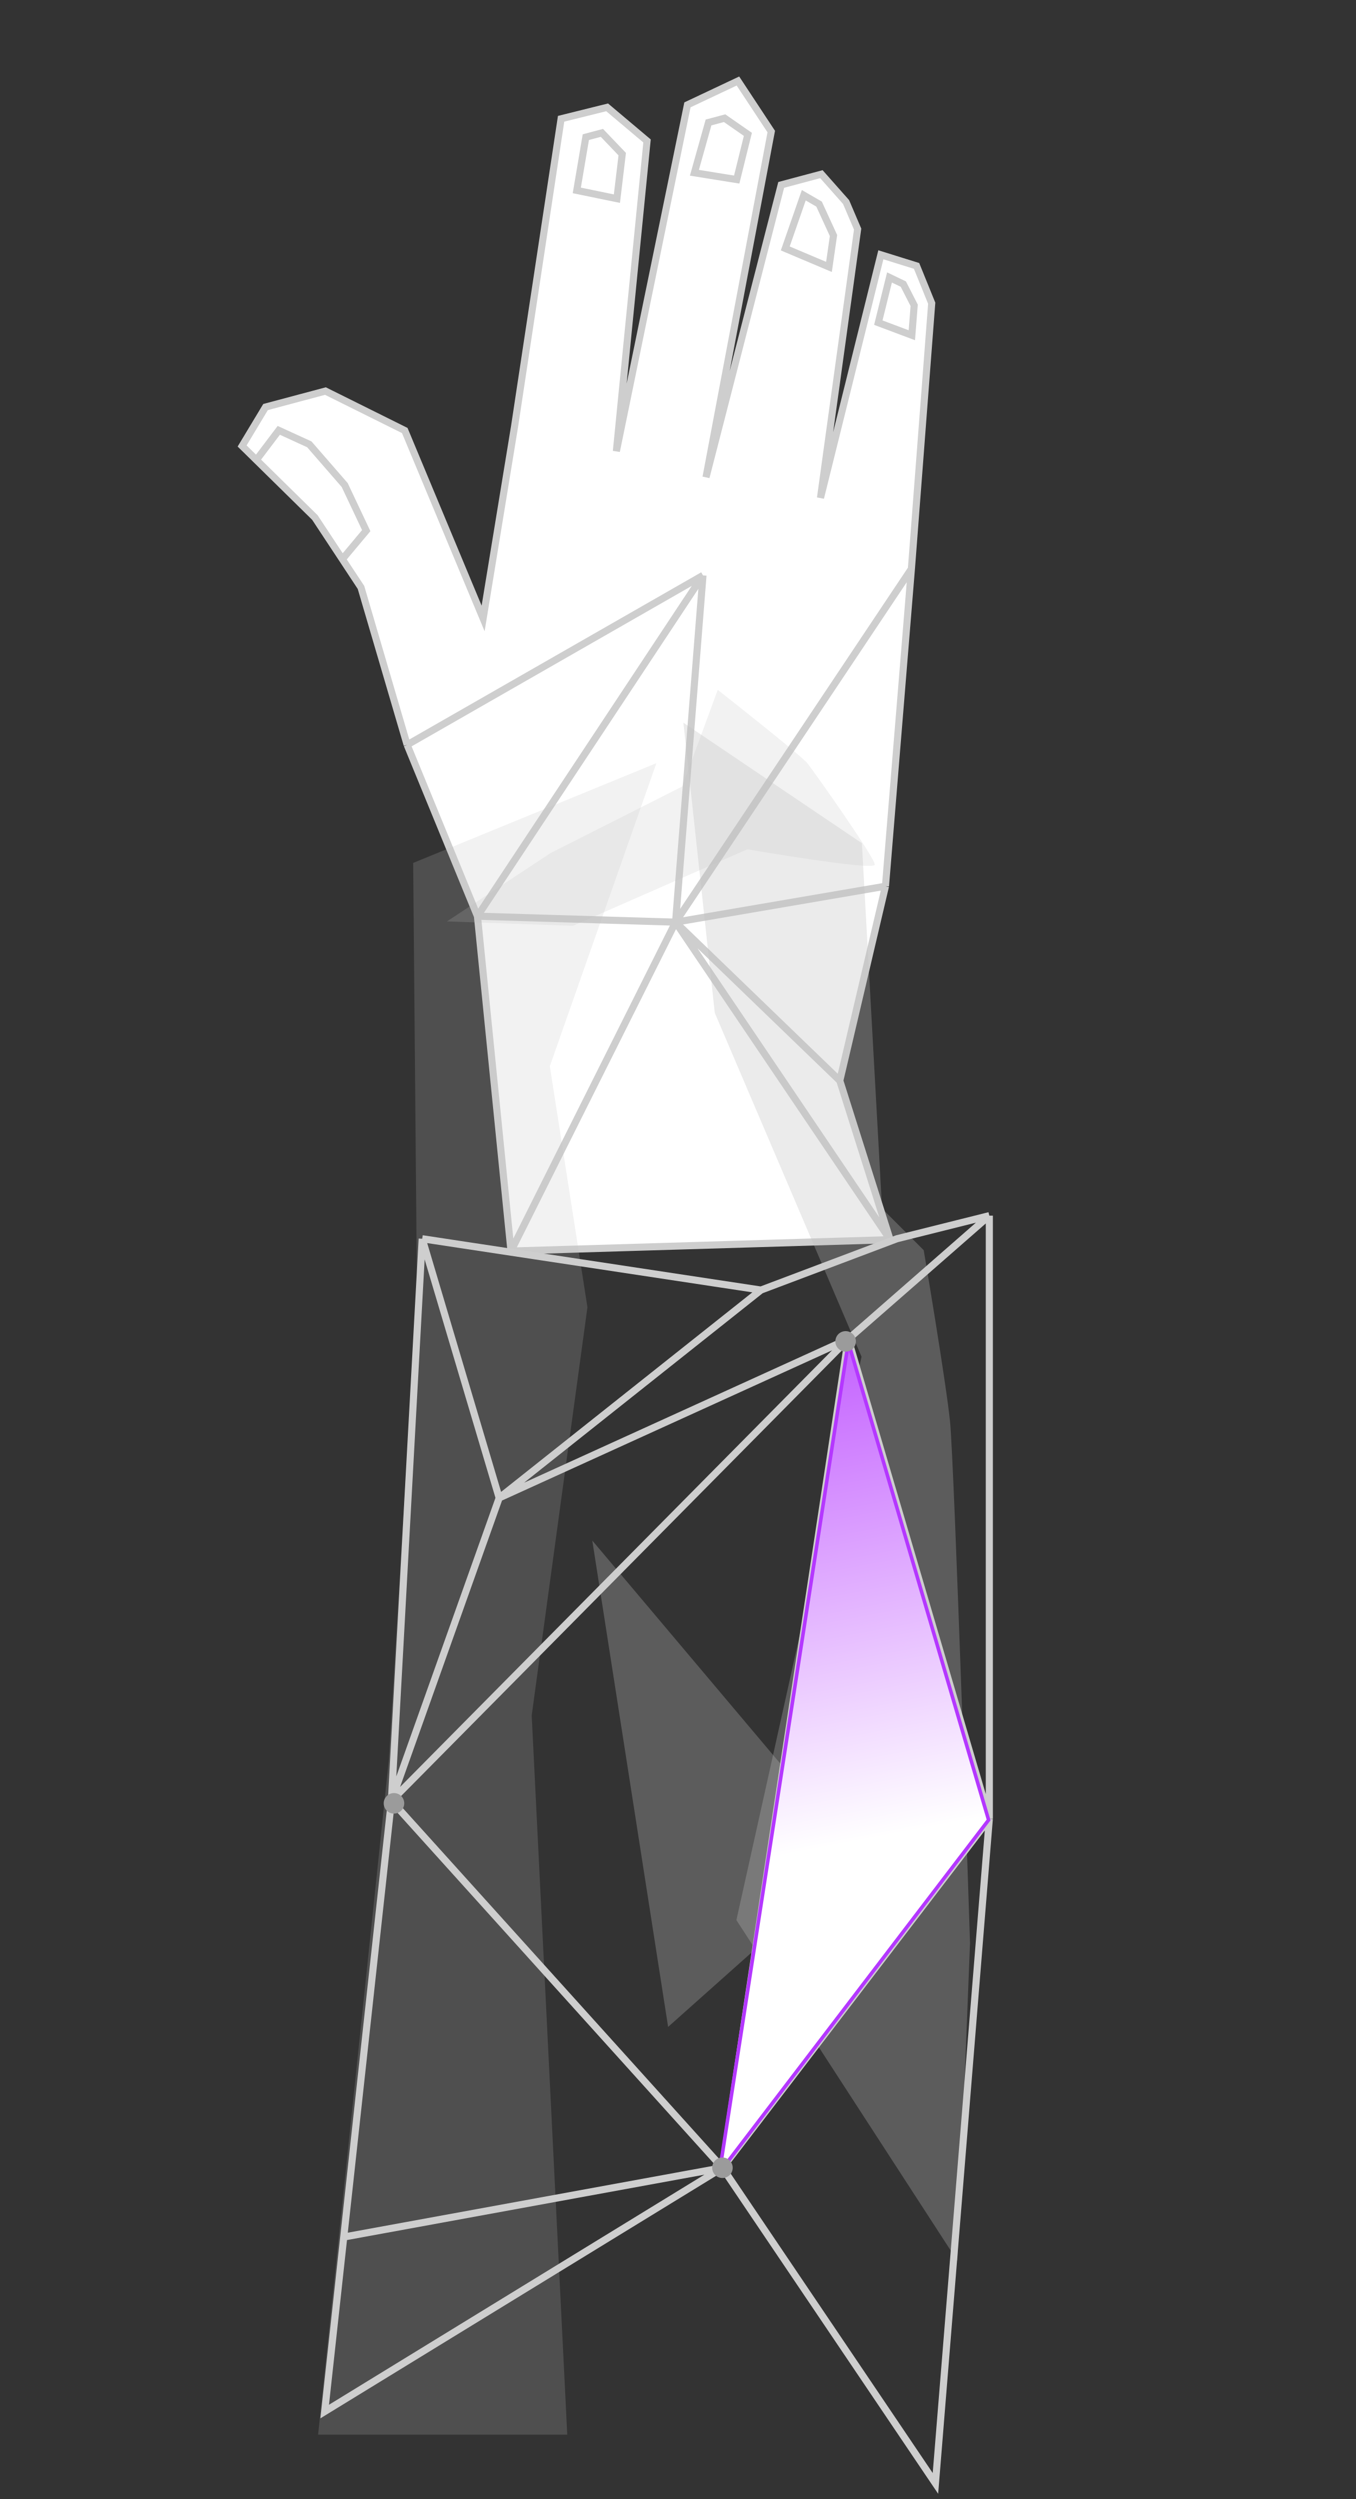 <?xml version="1.0" encoding="UTF-8"?> <svg xmlns="http://www.w3.org/2000/svg" width="191" height="352" viewBox="0 0 191 352" fill="none"><rect x="0" y="0" width="191" height="352" fill="#333333" stroke="none"/> <path d="M71.976 176.205L67.25 129.042L57.349 104.907L50.848 82.738L48.224 78.757L44.355 72.89L36.111 64.785L34.105 62.813L37.404 57.332L45.837 55.079L57.014 60.636L68.05 87.108L72.478 60.074L79.034 16.73L85.519 15.119L91.138 19.852L86.819 63.555L96.831 14.767L103.942 11.411L108.635 18.53L99.446 67.22L110.037 26.043L115.699 24.53L119.175 28.456L120.801 32.269L115.571 70.128L124.073 35.885L129.103 37.453L131.236 42.708L128.375 80.121L124.722 124.819L118.29 152.208L125.373 174.603L71.976 176.205Z" fill="white"></path> <path d="M71.976 176.205L67.25 129.042M71.976 176.205L125.373 174.603M71.976 176.205L95.156 129.883M67.25 129.042L57.349 104.907M67.25 129.042L95.156 129.883M67.25 129.042L99.02 81.04M57.349 104.907L50.848 82.738L48.224 78.757M57.349 104.907L99.02 81.04M125.373 174.603L118.29 152.208M125.373 174.603L95.156 129.883M118.29 152.208L95.156 129.883M118.29 152.208L124.722 124.819M128.375 80.121L95.156 129.883M128.375 80.121L124.722 124.819M128.375 80.121L131.236 42.708L129.103 37.453L124.073 35.885L115.571 70.128L120.801 32.269L119.175 28.456L115.699 24.53L110.037 26.043L99.446 67.22L108.635 18.53L103.942 11.411L96.831 14.767L86.819 63.555L91.138 19.852L85.519 15.119L79.034 16.73L72.478 60.074L68.05 87.108L57.014 60.636L45.837 55.079L37.404 57.332L34.105 62.813L36.111 64.785M95.156 129.883L124.722 124.819M95.156 129.883L99.02 81.04M48.224 78.757L44.355 72.89L36.111 64.785M48.224 78.757L51.585 74.737L48.554 68.318L43.572 62.584L39.267 60.613L36.111 64.785M86.894 27.979L87.645 21.711L84.782 18.714L82.517 19.319L81.245 26.818L86.894 27.979ZM103.769 25.291L105.343 18.924L102.065 16.645L99.8 17.25L97.811 24.334L103.769 25.291ZM116.765 37.594L117.404 33.176L115.37 28.744L113.217 27.499L110.609 34.992L116.765 37.594ZM128.437 47.218L128.767 43.004L127.24 40.014L125.291 39.078L123.717 45.445L128.437 47.218Z" stroke="#CECECE"></path> <g style="mix-blend-mode:overlay" opacity="0.3"> <path d="M121.403 118.763L124.244 170.216L130.109 176.082C130.109 176.082 133.209 194.336 133.816 200.207C134.424 206.077 136.633 273.671 136.633 273.671L134.856 318.434L103.724 270.439L121.354 191.093L100.68 142.66L96.26 101.79L121.403 118.763Z" fill="#BCBCBC"></path> </g> <g style="mix-blend-mode:multiply" opacity="0.2"> <path d="M92.453 107.491L77.444 150.169L82.745 184.123L74.894 241.621L79.902 342.913H44.807L54.776 247.81L58.729 181.815L58.198 121.54L92.453 107.491Z" fill="#BCBCBC"></path> </g> <g style="mix-blend-mode:overlay" opacity="0.3"> <path d="M83.428 216.981L120.986 261.53L94.108 285.481L83.428 216.981Z" fill="#BCBCBC"></path> </g> <g style="mix-blend-mode:multiply" opacity="0.2"> <path d="M80.695 130.396L105.268 119.617C105.268 119.617 123.185 122.713 123.217 121.775C123.248 120.837 114.662 108.651 113.704 107.486C112.747 106.321 101.1 97.162 101.1 97.162L96.1 110.774L77.555 120.153L62.957 129.777L80.695 130.396Z" fill="#BCBCBC"></path> </g> <path d="M55.132 253.631L59.47 174.472M55.132 253.631L48.419 315.079M55.132 253.631L70.314 210.979M55.132 253.631L101.76 305.32M55.132 253.631L119.472 188.605M59.47 174.472L64.53 175.239L107.182 181.701M59.47 174.472L70.314 210.979M107.182 181.701L126.34 174.472L139.352 171.219M107.182 181.701L70.314 210.979M139.352 171.219V256.161M139.352 171.219L119.472 188.605M139.352 256.161L131.761 349.779L101.76 305.32M139.352 256.161L101.76 305.32M139.352 256.161L119.472 188.605M101.76 305.32L45.734 339.658L48.419 315.079M101.76 305.32L48.419 315.079M101.76 305.32L119.472 188.605M70.314 210.979L119.472 188.605" stroke="#CECECE"></path> <path d="M139.25 256.337L101.339 305.996L119.493 189.059L139.25 256.337Z" fill="url(#paint0_linear_82_16494)" stroke="#B437FF" stroke-width="0.5"></path> <circle cx="119.112" cy="188.931" r="1.446" fill="#9B9B9B"></circle> <circle cx="55.493" cy="253.993" r="1.446" fill="#9B9B9B"></circle> <circle cx="101.76" cy="305.321" r="1.446" fill="#9B9B9B"></circle> <defs> <linearGradient id="paint0_linear_82_16494" x1="146.613" y1="151.618" x2="170.424" y2="276.37" gradientUnits="userSpaceOnUse"> <stop offset="0.103" stop-color="#B437FF"></stop> <stop offset="0.795" stop-color="white"></stop> </linearGradient> </defs> </svg> 